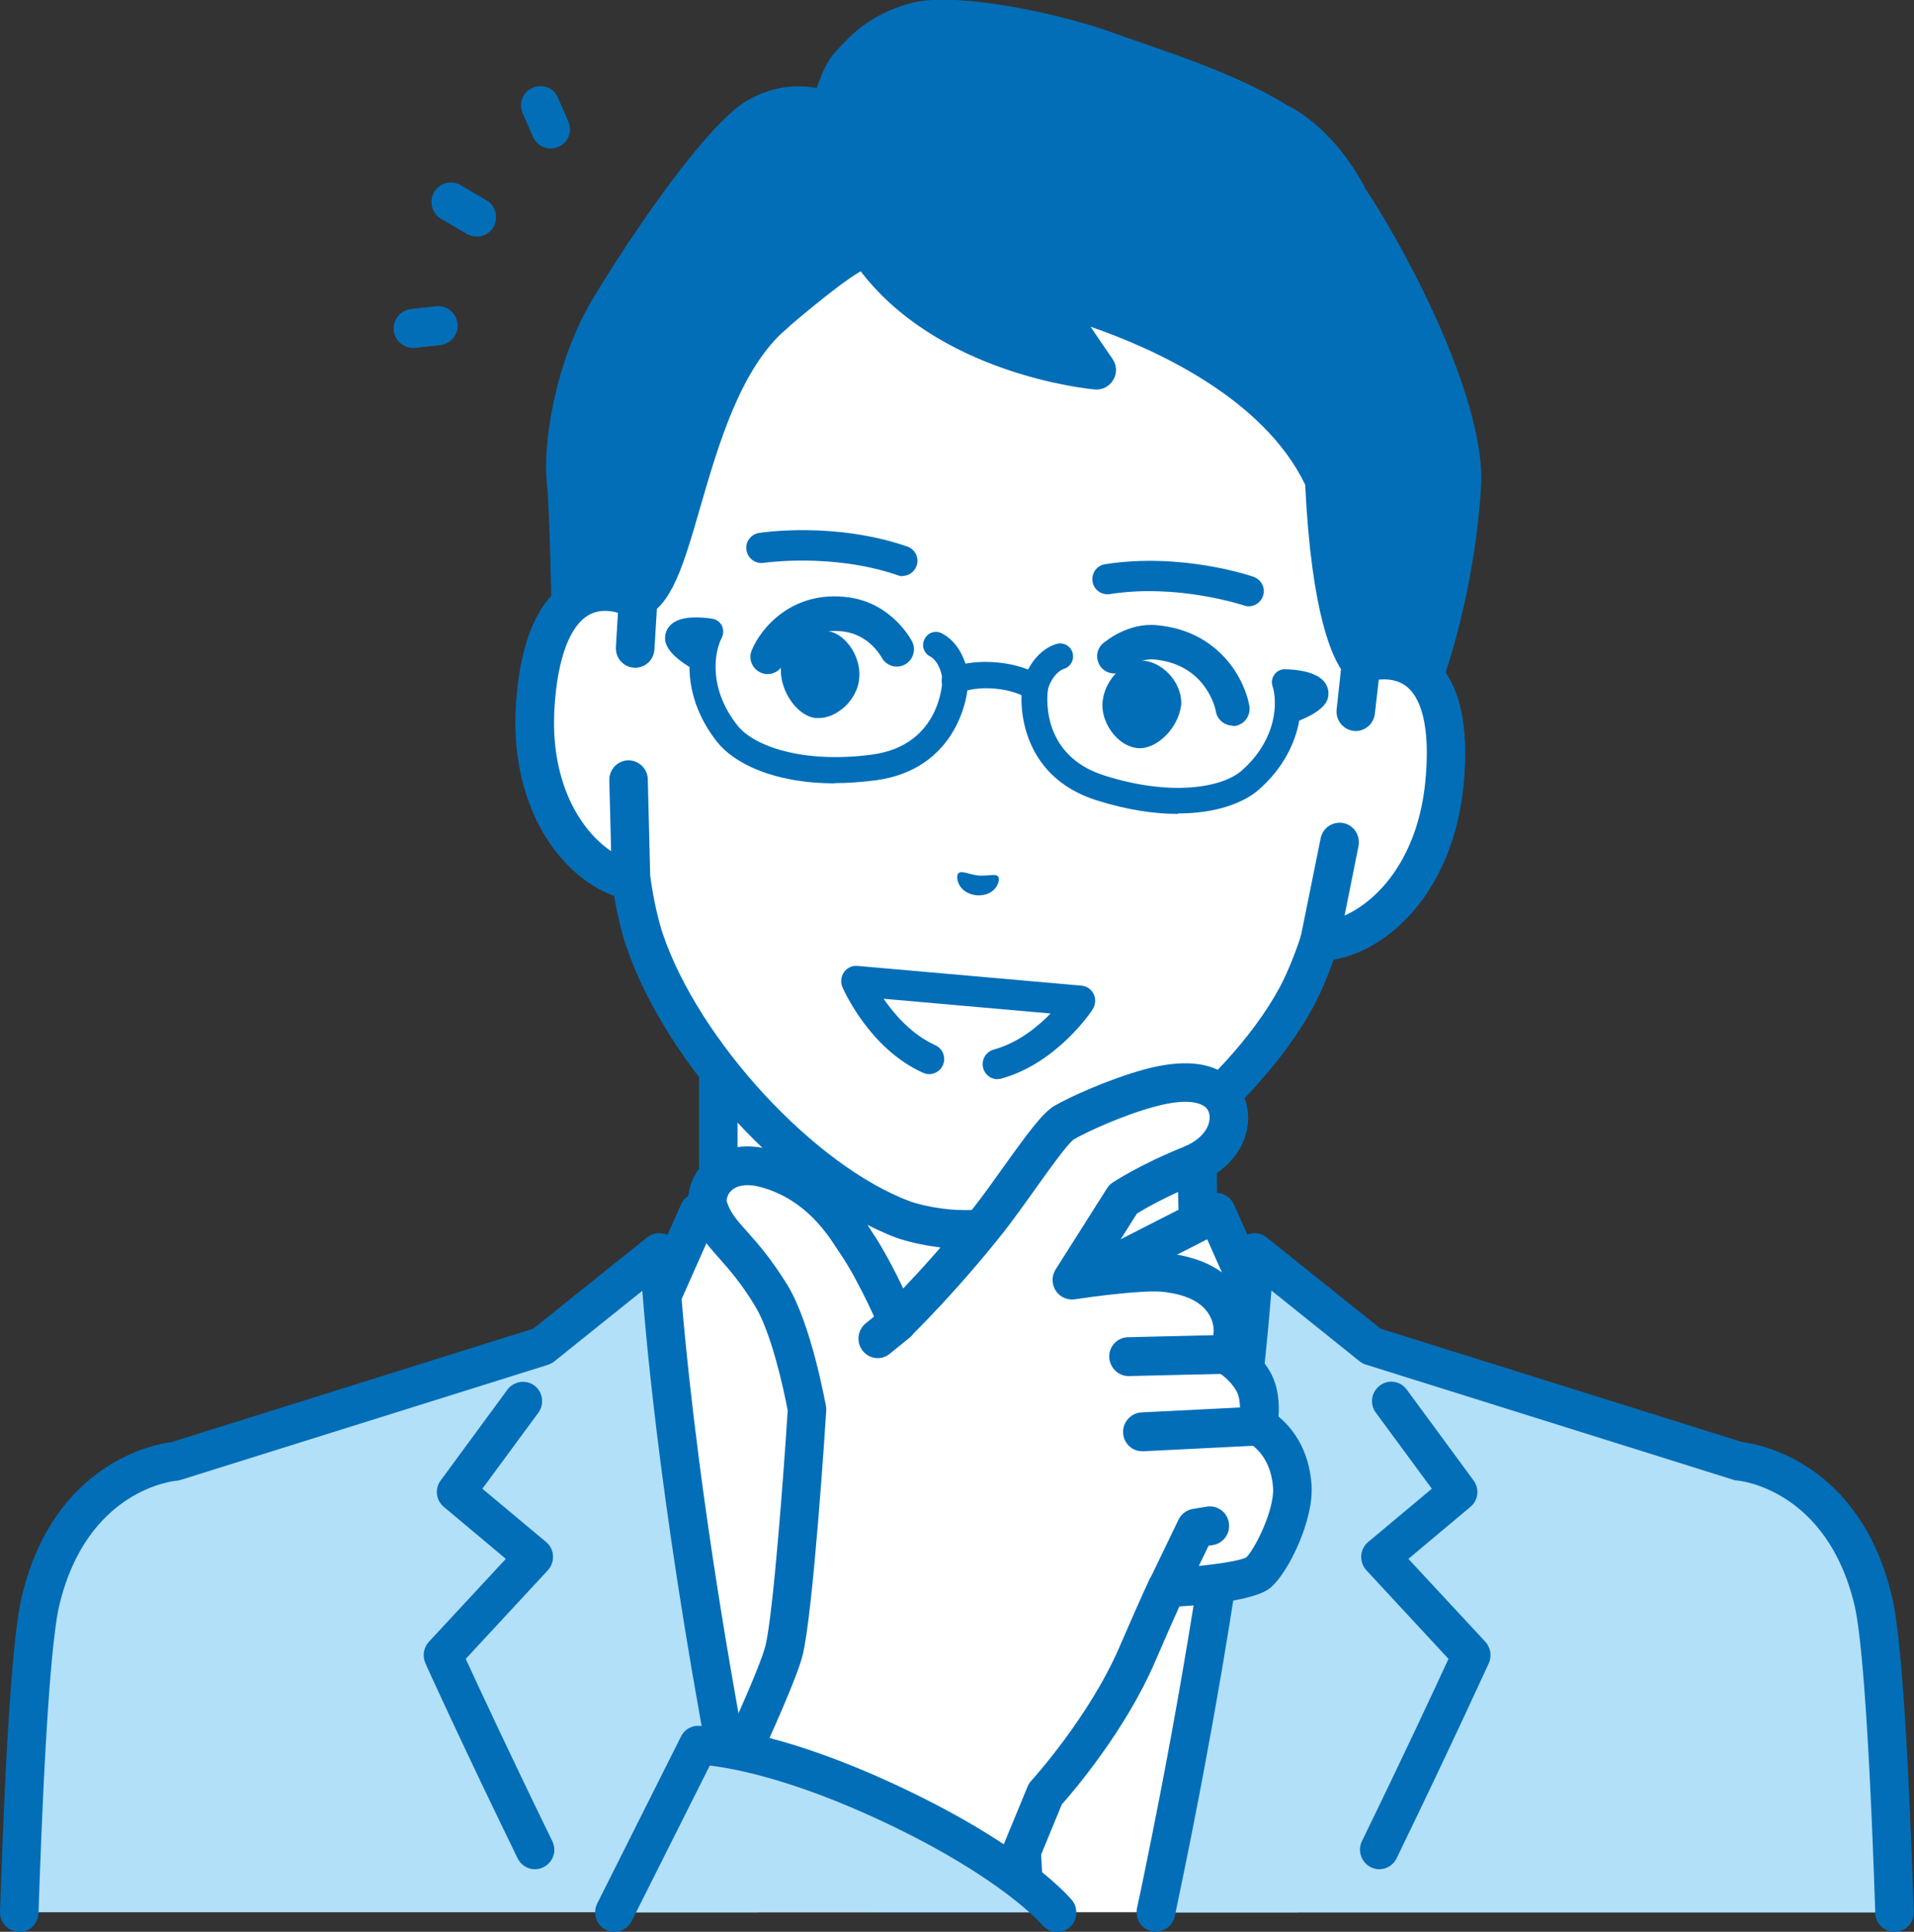 <svg width="110" height="111" viewBox="0 0 110 111" fill="none" xmlns="http://www.w3.org/2000/svg">
<rect x="0" y="0" width="110" height="111" fill="#333333" stroke="none"/>
<g clip-path="url(#clip0_483_3233)">
<path d="M83.325 83.547C74.211 80.086 72.194 77.047 70.623 75.251C69.051 73.454 68.816 72.172 68.816 66.373V48.326L55.053 51.497L41.289 48.326V66.373C41.289 72.172 41.054 73.467 39.482 75.251C37.911 77.047 35.894 80.086 26.78 83.547C17.679 86.995 44.864 103.523 44.864 103.523H65.254C65.254 103.523 92.439 86.995 83.338 83.547H83.325Z" fill="white"/>
<path d="M65.24 104.645C64.861 104.645 64.494 104.447 64.284 104.104C63.97 103.575 64.14 102.888 64.664 102.571C72.901 97.564 84.373 89.003 84.071 85.648C84.058 85.476 84.019 85.001 82.932 84.591C74.329 81.328 71.84 78.395 70.19 76.466C70.046 76.294 69.915 76.149 69.784 75.99C67.899 73.85 67.689 72.146 67.689 66.359V49.727L55.288 52.593C55.131 52.633 54.961 52.633 54.79 52.593L42.389 49.727V66.359C42.389 72.146 42.18 73.85 40.294 75.99C40.163 76.136 40.032 76.294 39.888 76.466C38.238 78.408 35.75 81.328 27.146 84.591C26.059 85.001 26.02 85.476 26.007 85.648C25.706 88.99 37.177 97.564 45.414 102.571C45.938 102.888 46.108 103.575 45.794 104.104C45.48 104.632 44.799 104.804 44.275 104.487C40.765 102.347 23.27 91.395 23.807 85.45C23.886 84.525 24.409 83.257 26.374 82.504C34.44 79.439 36.706 76.77 38.212 75.013C38.356 74.841 38.5 74.669 38.644 74.511C39.901 73.084 40.176 72.212 40.176 66.373V48.34C40.176 47.996 40.333 47.679 40.595 47.468C40.857 47.256 41.197 47.177 41.538 47.256L55.052 50.374L68.567 47.256C68.894 47.177 69.234 47.256 69.509 47.468C69.771 47.679 69.928 47.996 69.928 48.34V66.373C69.928 72.225 70.203 73.084 71.461 74.511C71.605 74.669 71.736 74.841 71.893 75.013C73.399 76.783 75.664 79.439 83.731 82.504C85.695 83.257 86.219 84.512 86.297 85.45C86.834 91.395 69.339 102.347 65.83 104.487C65.646 104.593 65.45 104.645 65.253 104.645H65.24Z" fill="#036EB8"/>
<path d="M69.915 69.675L55.039 77.272L40.163 69.675L37.557 75.555L29.818 82.715C29.818 82.715 31.992 95.358 35.501 109.877H74.564C78.087 95.358 80.248 82.715 80.248 82.715L72.508 75.555L69.902 69.675H69.915Z" fill="white"/>
<path d="M75.18 108.516C75.101 108.516 75.022 108.516 74.957 108.49C74.355 108.358 73.975 107.777 74.093 107.169L79.056 83.111L71.775 76.387C71.657 76.281 71.579 76.162 71.513 76.017L69.379 71.208L55.537 78.276C55.222 78.435 54.856 78.435 54.542 78.276L40.7 71.208L38.565 76.017C38.5 76.162 38.408 76.281 38.303 76.387L31.023 83.111L35.986 107.169C36.117 107.777 35.724 108.358 35.121 108.49C34.532 108.622 33.943 108.226 33.812 107.618L28.718 82.926C28.639 82.543 28.77 82.147 29.058 81.87L36.627 74.868L39.142 69.2C39.259 68.923 39.495 68.711 39.783 68.606C40.071 68.5 40.386 68.526 40.648 68.658L55.026 75.99L69.405 68.658C69.68 68.526 69.994 68.5 70.269 68.606C70.557 68.711 70.78 68.923 70.911 69.2L73.425 74.868L80.994 81.87C81.282 82.134 81.413 82.53 81.334 82.926L76.24 107.618C76.136 108.146 75.677 108.503 75.153 108.503L75.18 108.516Z" fill="#036EB8"/>
<path d="M63.355 91.223C62.988 91.223 62.634 91.038 62.425 90.721L55.039 79.32L47.653 90.721C47.313 91.236 46.632 91.382 46.121 91.051C45.611 90.708 45.466 90.021 45.794 89.505L54.109 76.664C54.319 76.347 54.659 76.162 55.039 76.162C55.419 76.162 55.759 76.347 55.969 76.664L64.284 89.505C64.625 90.021 64.481 90.708 63.957 91.051C63.774 91.17 63.564 91.236 63.355 91.236V91.223Z" fill="#036EB8"/>
<path d="M57.632 91.408L59.413 84.089L55 77.272L50.587 84.089L52.368 91.408C52.368 91.408 50.822 100.18 50.286 104.778C50.207 105.438 50.102 107.261 49.984 109.877H60.002C59.884 107.261 59.78 105.438 59.701 104.778C59.164 100.18 57.619 91.408 57.619 91.408H57.632Z" fill="#036EB8"/>
<path d="M99.904 83.957L78.82 77.351L72.115 71.974C72.115 71.974 71.552 85.067 66.891 107.697C66.746 108.424 66.589 109.164 66.432 109.89H108.9C108.612 101.25 108.206 94.235 107.669 91.989C105.862 84.406 99.904 83.97 99.904 83.97V83.957Z" fill="#B2E0F8"/>
<path d="M66.432 111C66.353 111 66.275 111 66.196 110.974C65.594 110.841 65.214 110.247 65.345 109.639C65.502 108.913 65.659 108.186 65.803 107.459C70.387 85.199 71.002 72.054 71.002 71.921C71.015 71.499 71.264 71.129 71.644 70.957C72.024 70.785 72.469 70.838 72.796 71.102L79.344 76.347L100.126 82.86C101.121 82.979 106.896 84.036 108.73 91.725C109.24 93.839 109.646 99.77 109.987 109.851C110.013 110.472 109.528 110.987 108.913 111C108.298 111.013 107.787 110.538 107.774 109.917C107.368 97.723 106.896 93.575 106.582 92.24C104.998 85.595 100.021 85.08 99.812 85.067C99.733 85.067 99.642 85.04 99.576 85.014L78.493 78.408C78.362 78.368 78.244 78.302 78.126 78.21L73.071 74.154C72.705 78.765 71.526 90.628 67.977 107.895C67.82 108.622 67.676 109.362 67.519 110.102C67.401 110.63 66.943 110.987 66.432 110.987V111Z" fill="#036EB8"/>
<path d="M79.265 107.407C79.095 107.407 78.938 107.367 78.781 107.288C78.231 107.01 78.008 106.35 78.27 105.795C80.745 100.722 82.552 96.825 83.246 95.318L78.532 90.232C78.323 90.007 78.218 89.704 78.231 89.4C78.244 89.096 78.388 88.805 78.624 88.607L82.29 85.542L79.069 81.169C78.702 80.68 78.807 79.98 79.305 79.61C79.802 79.24 80.483 79.346 80.85 79.848L84.687 85.067C85.04 85.542 84.962 86.216 84.504 86.586L80.942 89.572L85.368 94.341C85.669 94.671 85.748 95.16 85.564 95.569C85.538 95.609 83.443 100.233 80.261 106.786C80.064 107.182 79.671 107.407 79.265 107.407Z" fill="#036EB8"/>
<path d="M37.885 71.974L31.18 77.351L10.097 83.957C10.097 83.957 4.151 84.393 2.331 91.976C1.794 94.222 1.401 101.237 1.1 109.877H43.568C43.411 109.15 43.254 108.411 43.11 107.684C38.461 85.067 37.885 71.961 37.885 71.961V71.974Z" fill="#B2E0F8"/>
<path d="M1.113 111C1.113 111 1.087 111 1.074 111C0.458 110.974 -0.013 110.458 -0 109.851C0.34 99.77 0.746 93.839 1.257 91.725C3.09 84.049 8.865 82.992 9.86 82.86L30.643 76.347L37.19 71.102C37.518 70.838 37.963 70.785 38.343 70.957C38.722 71.129 38.971 71.499 38.984 71.921C38.984 72.054 39.6 85.212 44.183 107.459C44.301 108.067 43.921 108.662 43.319 108.781C42.716 108.899 42.14 108.516 42.009 107.909C38.461 90.642 37.269 78.778 36.915 74.167L31.86 78.223C31.756 78.316 31.625 78.368 31.494 78.421L10.411 85.027C10.332 85.053 10.253 85.067 10.175 85.08C9.965 85.093 4.989 85.595 3.405 92.253C3.09 93.588 2.619 97.736 2.213 109.93C2.187 110.538 1.702 111.013 1.113 111.013V111Z" fill="#036EB8"/>
<path d="M30.747 107.407C30.341 107.407 29.949 107.182 29.752 106.786C26.557 100.233 24.462 95.622 24.449 95.569C24.265 95.16 24.344 94.671 24.645 94.341L29.071 89.572L25.509 86.586C25.051 86.203 24.972 85.542 25.326 85.067L29.163 79.848C29.529 79.359 30.224 79.254 30.708 79.61C31.206 79.98 31.297 80.68 30.944 81.169L27.722 85.542L31.389 88.607C31.625 88.805 31.769 89.096 31.782 89.4C31.795 89.704 31.69 90.007 31.481 90.232L26.766 95.318C27.46 96.825 29.268 100.722 31.743 105.795C32.018 106.35 31.782 107.023 31.232 107.288C31.075 107.367 30.904 107.407 30.747 107.407Z" fill="#036EB8"/>
<path d="M36.667 34.441L37.596 23.661C37.871 20.557 38.906 17.558 40.621 14.955C43.908 10.001 50.168 4.439 60.042 5.271H60.212C70.073 6.196 75.284 12.762 77.668 18.218C78.912 21.072 79.423 24.203 79.148 27.321L78.218 38.101C80.588 37.427 83.692 38.273 82.998 45.063C82.382 51.074 78.506 53.981 75.821 54.086C75.455 55.209 75.023 56.306 74.512 57.27C71.225 63.308 63.184 69.425 57.043 70.534C57.043 70.534 55.943 70.719 54.463 70.6C52.983 70.468 51.936 70.085 51.936 70.085C46.082 67.918 39.207 60.494 37.007 53.968C36.667 52.924 36.431 51.775 36.274 50.599C33.655 50.031 30.342 46.49 30.761 40.466C31.245 33.662 34.441 33.371 36.667 34.441Z" fill="white"/>
<path d="M55.511 71.763C55.17 71.763 54.778 71.75 54.372 71.71C52.761 71.565 51.622 71.155 51.569 71.142C45.414 68.856 38.278 61.168 35.973 54.324C35.698 53.479 35.475 52.528 35.292 51.471C32.136 50.321 29.255 46.265 29.661 40.386C29.91 36.793 30.944 34.441 32.699 33.411C33.59 32.896 34.611 32.737 35.685 32.949L36.497 23.569C36.785 20.266 37.898 17.082 39.705 14.347C42.494 10.146 48.858 3.224 60.133 4.175H60.317C71.592 5.232 76.66 13.158 78.689 17.795C79.999 20.808 80.549 24.137 80.261 27.44L79.449 36.819C80.536 36.793 81.531 37.136 82.304 37.797C83.862 39.118 84.465 41.615 84.098 45.209C83.495 51.074 79.947 54.562 76.647 55.143C76.293 56.147 75.9 57.046 75.494 57.825C72.037 64.166 63.682 70.495 57.239 71.657C57.2 71.657 56.519 71.776 55.511 71.776V71.763ZM34.781 35.089C34.454 35.089 34.126 35.155 33.825 35.34C32.764 35.961 32.07 37.81 31.887 40.545C31.507 45.948 34.375 49.04 36.523 49.515C36.981 49.608 37.322 49.991 37.387 50.453C37.557 51.656 37.793 52.726 38.081 53.624C40.163 59.794 46.829 67.007 52.329 69.041C52.329 69.041 53.272 69.372 54.568 69.491C55.864 69.609 56.847 69.438 56.86 69.438C62.635 68.394 70.426 62.462 73.543 56.742C73.975 55.923 74.394 54.906 74.774 53.756C74.918 53.307 75.324 53.003 75.782 52.99C77.982 52.911 81.335 50.361 81.898 44.971C82.173 42.236 81.819 40.307 80.876 39.501C80.13 38.867 79.082 39.039 78.519 39.197C78.166 39.303 77.799 39.211 77.511 38.986C77.236 38.748 77.079 38.392 77.118 38.035L78.048 27.255C78.297 24.322 77.825 21.376 76.66 18.707C74.84 14.532 70.256 7.372 60.12 6.434H59.95C49.815 5.575 44.066 11.811 41.551 15.616C39.941 18.033 38.959 20.86 38.71 23.793L37.78 34.574C37.754 34.944 37.544 35.261 37.23 35.446C36.916 35.63 36.523 35.644 36.195 35.485C35.868 35.327 35.344 35.128 34.781 35.128V35.089Z" fill="#036EB8"/>
<path d="M44.458 18.073C39.364 22.406 39.102 33.464 36.588 34.441C34.074 35.406 33.916 38.141 33.916 38.141L32.79 34.851C32.79 34.851 32.712 29.316 32.515 27.664C32.306 25.801 32.882 21.31 35.017 17.756C37.911 12.921 41.774 7.755 43.502 6.764C45.846 5.417 47.745 6.513 47.745 6.513C47.745 6.513 48.072 4.571 48.845 3.739C49.618 2.906 50.495 1.863 52.63 1.281C54.764 0.687 60.395 1.797 63.59 2.946C66.484 3.99 70.439 5.179 73.438 7.042C76.07 8.363 77.498 11.401 77.498 11.401C80.653 16.157 84.255 23.899 84.006 27.915C83.6 34.27 81.74 39.092 81.74 39.092L79.527 41.879L78.218 38.114C78.218 38.114 76.541 36.886 76.096 27.572C72.43 19.566 59.989 16.805 59.989 16.805L63.027 21.27C63.027 21.27 54.45 20.517 50.194 14.73C50.194 14.73 50.05 15.219 49.461 15.589C48.02 16.421 44.982 19.077 44.982 19.077L44.445 18.086L44.458 18.073Z" fill="#036EB8"/>
<path d="M79.527 42.989C79.527 42.989 79.397 42.989 79.344 42.976C78.951 42.91 78.624 42.633 78.48 42.249L77.249 38.696C76.581 37.863 75.376 35.34 75.01 27.849C72.613 22.882 66.393 20.055 62.674 18.773L63.944 20.636C64.193 20.993 64.206 21.455 63.983 21.825C63.761 22.195 63.355 22.419 62.936 22.38C62.569 22.353 53.822 21.508 49.317 15.391C48.95 14.902 49.055 14.202 49.539 13.832C50.037 13.462 50.718 13.568 51.085 14.057C53.612 17.505 57.894 19.037 60.618 19.698L59.086 17.439C58.824 17.056 58.824 16.567 59.086 16.184C59.335 15.801 59.793 15.616 60.238 15.721C60.762 15.84 73.255 18.694 77.105 27.109C77.17 27.241 77.197 27.387 77.21 27.519C77.576 35.34 78.847 37.123 78.964 37.269C79.108 37.388 79.213 37.559 79.279 37.731L79.933 39.594L80.785 38.511C81.099 37.652 82.566 33.292 82.919 27.81C83.142 24.256 79.816 16.831 76.594 11.996C76.568 11.956 76.542 11.903 76.516 11.851C76.516 11.824 75.232 9.182 73.019 8.046C72.967 8.019 72.914 7.993 72.862 7.966C70.492 6.5 67.493 5.456 64.848 4.545C64.285 4.347 63.735 4.162 63.224 3.977C60.055 2.841 54.673 1.863 52.931 2.339C51.202 2.814 50.482 3.607 49.775 4.36L49.657 4.479C49.291 4.875 48.95 6.011 48.845 6.672C48.78 7.028 48.557 7.332 48.23 7.491C47.902 7.649 47.523 7.636 47.208 7.451C47.169 7.425 45.794 6.711 44.052 7.702C42.625 8.521 38.932 13.37 35.973 18.311C33.851 21.851 33.471 26.119 33.629 27.519C33.799 29.052 33.891 33.649 33.904 34.64L34.022 34.97C34.519 34.336 35.213 33.755 36.208 33.371C36.798 33.12 37.583 30.359 38.12 28.536C39.233 24.679 40.621 19.87 43.764 17.201C44.236 16.805 44.93 16.858 45.323 17.333C45.715 17.809 45.663 18.509 45.192 18.905C42.56 21.151 41.276 25.59 40.242 29.157C39.286 32.46 38.605 34.838 36.994 35.459C35.174 36.159 35.043 38.154 35.043 38.18C35.017 38.709 34.611 39.145 34.087 39.224C33.563 39.303 33.066 38.986 32.882 38.484L31.756 35.195C31.717 35.076 31.691 34.97 31.691 34.851C31.691 34.798 31.599 29.342 31.429 27.77C31.193 25.603 31.848 20.874 34.074 17.161C36.392 13.304 40.661 7.081 42.952 5.773C44.537 4.862 45.964 4.875 46.947 5.06C47.169 4.36 47.51 3.514 48.033 2.959L48.138 2.841C48.924 1.995 49.998 0.832 52.329 0.185C54.856 -0.515 60.801 0.74 63.957 1.876C64.468 2.061 65.005 2.246 65.568 2.444C68.161 3.343 71.382 4.452 73.936 6.024C76.66 7.398 78.192 10.292 78.467 10.833C81.217 14.995 85.407 23.265 85.119 27.968C84.713 34.415 82.867 39.277 82.788 39.488C82.749 39.594 82.697 39.7 82.618 39.779L80.405 42.566C80.195 42.831 79.868 42.989 79.54 42.989H79.527Z" fill="#036EB8"/>
<path d="M78.218 38.114L77.903 40.889L76.96 48.392L75.808 54.086C78.493 53.981 82.356 51.074 82.984 45.063C83.678 38.273 80.588 37.427 78.204 38.101L78.218 38.114Z" fill="white"/>
<path d="M75.821 55.209C75.494 55.209 75.193 55.064 74.983 54.813C74.76 54.549 74.669 54.205 74.747 53.862L75.9 48.168C76.018 47.56 76.607 47.177 77.209 47.296C77.812 47.415 78.192 48.009 78.074 48.617L77.275 52.607C79.265 51.722 81.478 49.238 81.91 44.958C82.186 42.223 81.832 40.294 80.889 39.488C80.391 39.065 79.776 38.999 79.239 39.052L79.016 41.007C78.951 41.615 78.401 42.064 77.799 41.998C77.196 41.932 76.751 41.377 76.817 40.77L77.118 37.995C77.17 37.546 77.484 37.163 77.916 37.044C79.606 36.569 81.164 36.833 82.303 37.784C83.862 39.105 84.464 41.602 84.097 45.195C83.443 51.523 79.37 55.09 75.861 55.209C75.847 55.209 75.834 55.209 75.821 55.209Z" fill="#036EB8"/>
<path d="M30.774 40.466C30.355 46.49 33.668 50.031 36.287 50.599L36.143 44.786L36.51 37.229L36.68 34.441C34.454 33.358 31.258 33.649 30.774 40.466Z" fill="white"/>
<path d="M36.287 51.722C36.209 51.722 36.13 51.722 36.051 51.695C32.62 50.955 29.216 46.741 29.674 40.386C29.923 36.793 30.957 34.441 32.712 33.411C33.995 32.658 35.567 32.671 37.151 33.451C37.557 33.649 37.806 34.072 37.78 34.534L37.61 37.322C37.57 37.942 37.047 38.405 36.431 38.365C35.816 38.325 35.357 37.797 35.397 37.176L35.514 35.208C35.004 35.062 34.375 35.023 33.812 35.353C32.751 35.974 32.057 37.824 31.874 40.558C31.573 44.852 33.314 47.692 35.122 48.908L35.017 44.839C35.004 44.218 35.488 43.703 36.091 43.689C36.706 43.676 37.217 44.165 37.23 44.773L37.374 50.586C37.374 50.929 37.23 51.259 36.968 51.471C36.772 51.642 36.523 51.722 36.261 51.722H36.287Z" fill="#036EB8"/>
<path d="M51.87 33.107C51.778 33.107 51.687 33.094 51.595 33.054C47.824 31.759 43.921 32.341 43.882 32.341C43.411 32.407 42.978 32.09 42.9 31.614C42.821 31.139 43.149 30.703 43.62 30.623C43.79 30.597 47.955 29.963 52.145 31.403C52.59 31.561 52.839 32.05 52.682 32.499C52.564 32.856 52.224 33.094 51.87 33.094V33.107Z" fill="#036EB8"/>
<path d="M71.762 34.838C71.67 34.838 71.578 34.825 71.487 34.785C71.447 34.785 67.715 33.517 63.774 34.138C63.302 34.204 62.857 33.887 62.791 33.411C62.713 32.935 63.04 32.486 63.512 32.42C67.885 31.733 71.879 33.081 72.05 33.147C72.495 33.305 72.744 33.794 72.587 34.243C72.469 34.6 72.128 34.838 71.775 34.838H71.762Z" fill="#036EB8"/>
<path d="M55.092 50.176C55.262 50.004 55.668 50.242 56.231 50.308C56.794 50.348 57.239 50.176 57.37 50.374C57.514 50.572 57.252 51.51 56.126 51.444C55.013 51.312 54.908 50.348 55.079 50.176H55.092Z" fill="#036EB8"/>
<path d="M53.416 60.85L57.331 61.154C60.251 60.349 62.098 57.521 62.098 57.521L49.212 56.385C49.212 56.385 50.587 59.582 53.402 60.864L53.416 60.85Z" fill="white"/>
<path d="M57.331 62.013C56.951 62.013 56.611 61.762 56.506 61.379C56.375 60.917 56.65 60.441 57.108 60.309C58.509 59.926 59.636 59.001 60.382 58.235L50.783 57.389C51.412 58.301 52.407 59.45 53.756 60.058C54.188 60.256 54.384 60.771 54.188 61.207C53.992 61.643 53.481 61.841 53.049 61.643C49.945 60.243 48.478 56.861 48.413 56.715C48.295 56.438 48.334 56.108 48.505 55.857C48.688 55.606 48.976 55.474 49.277 55.5L62.163 56.636C62.464 56.663 62.726 56.848 62.857 57.125C62.988 57.402 62.962 57.719 62.805 57.984C62.726 58.116 60.749 61.088 57.553 61.974C57.475 62 57.396 62 57.331 62V62.013Z" fill="#036EB8"/>
<path d="M45.742 36.872C46.252 36.423 46.868 36.199 47.431 36.238C47.863 36.264 48.308 36.502 48.662 36.899C49.173 37.453 49.448 38.246 49.382 38.973C49.33 39.633 48.95 40.307 48.374 40.756C47.916 41.113 47.418 41.285 46.933 41.258C46.92 41.258 46.894 41.258 46.881 41.258C45.846 41.153 44.851 39.766 44.877 38.471C44.877 37.929 45.205 37.335 45.716 36.886L45.742 36.872Z" fill="#036EB8"/>
<path d="M44.118 38.735C43.987 38.735 43.869 38.709 43.738 38.656C43.24 38.444 42.992 37.876 43.201 37.374C43.699 36.133 45.506 33.887 48.767 34.322C51.281 34.666 52.368 36.767 52.42 36.859C52.669 37.348 52.472 37.942 51.988 38.193C51.503 38.444 50.914 38.246 50.665 37.771C50.626 37.705 49.958 36.489 48.505 36.291C46.003 35.961 45.113 37.903 45.021 38.127C44.864 38.511 44.497 38.735 44.105 38.735H44.118Z" fill="#036EB8"/>
<path d="M67.336 38.894C66.904 38.365 66.341 38.035 65.777 37.969C65.345 37.916 64.874 38.075 64.442 38.405C63.852 38.867 63.433 39.594 63.368 40.32C63.302 40.981 63.564 41.708 64.049 42.249C64.429 42.685 64.9 42.936 65.371 42.989C65.385 42.989 65.411 42.989 65.424 42.989C66.471 43.055 67.676 41.879 67.873 40.585C67.951 40.043 67.742 39.409 67.323 38.88L67.336 38.894Z" fill="#036EB8"/>
<path d="M70.845 41.694C70.374 41.694 69.955 41.351 69.876 40.875C69.863 40.77 69.339 38.154 66.301 37.89C65.463 37.824 64.69 38.458 64.677 38.471C64.258 38.814 63.643 38.761 63.289 38.352C62.936 37.929 62.988 37.308 63.394 36.965C63.538 36.846 64.821 35.776 66.458 35.921C70.112 36.238 71.552 39.092 71.801 40.558C71.893 41.1 71.539 41.615 71.002 41.708C70.95 41.708 70.884 41.721 70.832 41.721L70.845 41.694Z" fill="#036EB8"/>
<path d="M59.492 40.267C59.348 40.267 59.191 40.228 59.06 40.122C59.06 40.122 58.392 39.673 57.161 39.567C55.93 39.462 55.197 39.792 55.184 39.792C54.817 39.964 54.372 39.792 54.188 39.422C54.018 39.052 54.175 38.603 54.542 38.418C54.647 38.365 55.642 37.916 57.279 38.061C58.916 38.207 59.819 38.828 59.911 38.894C60.251 39.131 60.33 39.607 60.081 39.95C59.937 40.162 59.701 40.267 59.466 40.267H59.492Z" fill="#036EB8"/>
<path d="M67.689 46.767C66.353 46.767 64.795 46.543 63.027 45.988C58.549 44.574 58.549 40.334 58.784 39.277C58.994 38.378 59.675 37.322 60.709 37.004C61.102 36.886 61.508 37.097 61.639 37.493C61.757 37.89 61.547 38.299 61.155 38.431C60.67 38.59 60.316 39.224 60.225 39.62C60.225 39.66 59.623 43.346 63.472 44.561C67.296 45.777 70.23 45.261 71.356 44.284C73.412 42.474 73.425 40.32 73.137 39.435C73.058 39.211 73.097 38.96 73.242 38.761C73.385 38.563 73.608 38.444 73.844 38.458C74.459 38.458 75.572 38.577 76.07 39.131C76.266 39.356 76.371 39.633 76.345 39.924C76.332 40.149 76.266 40.77 74.669 41.404C74.433 42.738 73.713 44.178 72.338 45.38C71.487 46.12 69.915 46.741 67.702 46.741L67.689 46.767Z" fill="#036EB8"/>
<path d="M47.968 45.01C44.432 45.01 42.18 43.835 41.237 42.659C40.084 41.219 39.626 39.673 39.626 38.326C38.146 37.414 38.212 36.78 38.225 36.569C38.251 36.278 38.395 36.014 38.631 35.829C39.207 35.366 40.32 35.459 40.936 35.551C41.171 35.591 41.381 35.736 41.486 35.947C41.59 36.159 41.59 36.423 41.486 36.635C41.053 37.454 40.687 39.567 42.402 41.708C43.332 42.87 46.135 43.887 50.115 43.359C54.109 42.831 54.162 39.092 54.162 39.052C54.136 38.643 53.9 37.956 53.455 37.718C53.088 37.533 52.944 37.084 53.14 36.714C53.324 36.344 53.769 36.199 54.136 36.397C55.105 36.899 55.589 38.061 55.642 38.973C55.694 40.056 54.974 44.218 50.312 44.839C49.487 44.944 48.714 44.997 47.994 44.997L47.968 45.01Z" fill="#036EB8"/>
<path d="M27.395 13.594C27.212 13.594 27.015 13.541 26.845 13.449L25.352 12.577C24.828 12.273 24.645 11.586 24.946 11.045C25.247 10.516 25.928 10.331 26.465 10.635L27.958 11.507C28.482 11.811 28.665 12.498 28.364 13.039C28.155 13.396 27.788 13.594 27.408 13.594H27.395Z" fill="#036EB8"/>
<path d="M31.651 8.534C31.219 8.534 30.813 8.283 30.63 7.861L30.041 6.513C29.792 5.945 30.041 5.285 30.617 5.047C31.18 4.796 31.834 5.047 32.07 5.628L32.66 6.976C32.908 7.544 32.66 8.204 32.083 8.442C31.939 8.508 31.795 8.534 31.638 8.534H31.651Z" fill="#036EB8"/>
<path d="M23.729 19.988C23.179 19.988 22.694 19.566 22.629 18.998C22.563 18.39 22.995 17.835 23.611 17.756L25.064 17.597C25.667 17.531 26.217 17.967 26.295 18.588C26.361 19.196 25.929 19.751 25.313 19.83L23.86 19.988C23.86 19.988 23.781 19.988 23.729 19.988Z" fill="#036EB8"/>
<path d="M72.286 81.949C72.286 81.949 72.613 80.456 72.037 79.412C71.461 78.368 70.452 77.827 70.452 77.827C70.452 77.827 71.264 76.783 70.609 75.317C69.968 73.85 68.475 73.322 67.008 73.15C65.542 72.978 61.6 73.586 61.6 73.586L64.546 68.936C64.546 68.936 65.908 68.011 68.436 66.981C70.662 66.069 71.068 64.074 70.204 63.017C69.719 62.423 68.593 61.855 66.039 62.555C64.101 63.083 61.94 64.087 61.155 64.537C60.369 64.986 58.313 68.222 56.833 70.085C54.109 73.533 51.569 75.99 51.569 75.99C51.569 75.99 50.364 73.15 49.173 71.393C48.714 70.719 47.287 68.103 44.118 67.179C41.486 66.412 40.346 68.302 40.713 69.425C41.263 71.102 42.546 71.552 44.314 74.471C45.584 76.572 46.37 81.024 46.37 81.024C46.37 81.024 45.637 92.544 45.048 94.896C44.445 97.247 38.998 108.397 38.998 108.397H57.881L60.068 103.1C60.068 103.1 63.512 99.335 65.345 95.067C66.733 91.857 67.048 91.263 67.048 91.263C67.048 91.263 71.539 91.038 72.286 90.404C73.045 89.77 74.368 87.075 74.25 85.423C74.067 82.794 72.26 81.949 72.26 81.949H72.286Z" fill="white"/>
<path d="M57.894 109.507C57.75 109.507 57.606 109.481 57.475 109.415C56.912 109.177 56.65 108.529 56.873 107.948L59.059 102.65C59.112 102.532 59.177 102.413 59.269 102.32C59.308 102.281 62.621 98.634 64.35 94.605C65.712 91.448 66.052 90.787 66.078 90.721C66.262 90.377 66.615 90.153 66.995 90.126C68.828 90.034 71.107 89.756 71.618 89.492C72.102 89.043 73.255 86.757 73.163 85.476C73.032 83.587 71.84 82.953 71.788 82.926C71.343 82.689 71.081 82.173 71.199 81.684C71.264 81.407 71.356 80.469 71.068 79.941C70.662 79.214 69.942 78.804 69.928 78.791C69.64 78.633 69.431 78.355 69.365 78.038C69.3 77.708 69.365 77.378 69.575 77.113C69.601 77.074 69.942 76.545 69.601 75.753C69.221 74.907 68.331 74.405 66.877 74.233C65.79 74.101 62.818 74.498 61.77 74.656C61.338 74.722 60.906 74.524 60.67 74.154C60.434 73.784 60.434 73.309 60.67 72.939L63.617 68.288C63.695 68.156 63.8 68.05 63.931 67.958C63.996 67.918 65.424 66.954 68.03 65.897C68.815 65.58 69.339 65.065 69.483 64.497C69.562 64.18 69.509 63.889 69.352 63.691C69.208 63.519 68.553 62.977 66.327 63.598C64.481 64.1 62.399 65.065 61.705 65.474C61.351 65.725 60.212 67.311 59.465 68.368C58.876 69.2 58.248 70.059 57.711 70.759C54.974 74.22 52.459 76.664 52.355 76.77C52.093 77.021 51.726 77.14 51.359 77.061C51.006 76.981 50.705 76.743 50.561 76.4C50.561 76.374 49.395 73.639 48.269 72.001C48.217 71.935 48.164 71.842 48.099 71.75C47.562 70.917 46.305 68.949 43.816 68.236C43.005 67.998 42.35 68.077 41.996 68.447C41.787 68.671 41.748 68.936 41.774 69.055C41.983 69.702 42.35 70.112 42.952 70.785C43.581 71.485 44.353 72.371 45.27 73.863C46.632 76.123 47.431 80.614 47.47 80.799C47.483 80.892 47.496 80.971 47.483 81.064C47.457 81.539 46.737 92.716 46.121 95.133C45.519 97.525 40.556 107.697 39.993 108.86C39.718 109.415 39.063 109.639 38.513 109.362C37.963 109.084 37.74 108.424 38.015 107.869C39.521 104.791 43.528 96.415 43.987 94.579C44.445 92.755 45.061 84.327 45.27 81.05C45.034 79.769 44.314 76.532 43.384 75.026C42.586 73.705 41.905 72.952 41.315 72.278C40.634 71.512 40.045 70.838 39.678 69.755C39.364 68.804 39.652 67.681 40.399 66.901C41.342 65.91 42.808 65.62 44.432 66.095C47.706 67.046 49.343 69.583 49.958 70.534C50.011 70.614 50.05 70.68 50.089 70.746C50.77 71.75 51.438 73.044 51.909 74.035C52.892 73.005 54.398 71.353 55.969 69.372C56.48 68.724 57.082 67.879 57.658 67.073C59.086 65.078 59.924 63.942 60.592 63.545C61.495 63.017 63.761 62 65.738 61.458C68.868 60.599 70.347 61.432 71.055 62.291C71.67 63.044 71.88 64.061 71.631 65.065C71.317 66.333 70.295 67.403 68.855 67.998C66.995 68.751 65.79 69.451 65.345 69.728L63.813 72.146C65.005 72.014 66.34 71.921 67.139 72.014C69.405 72.291 70.911 73.243 71.631 74.841C72.063 75.819 72.037 76.73 71.84 77.43C72.22 77.761 72.665 78.236 73.006 78.844C73.49 79.703 73.53 80.72 73.477 81.394C74.198 81.988 75.232 83.204 75.376 85.317C75.52 87.339 74.027 90.404 73.006 91.236C72.233 91.883 69.863 92.174 67.781 92.306C67.545 92.821 67.113 93.786 66.38 95.49C64.677 99.44 61.705 102.915 61.024 103.681L58.915 108.794C58.732 109.216 58.326 109.481 57.894 109.481V109.507Z" fill="#036EB8"/>
<path d="M64.861 79.069C64.258 79.069 63.774 78.58 63.748 77.972C63.735 77.351 64.219 76.849 64.835 76.836L70.426 76.704C71.029 76.691 71.54 77.18 71.553 77.8C71.566 78.421 71.081 78.923 70.466 78.937L64.874 79.069C64.874 79.069 64.861 79.069 64.848 79.069H64.861Z" fill="#036EB8"/>
<path d="M65.647 83.389C65.057 83.389 64.573 82.926 64.546 82.332C64.52 81.711 64.992 81.196 65.594 81.156L72.22 80.826C72.836 80.799 73.347 81.275 73.386 81.883C73.412 82.504 72.941 83.019 72.338 83.058L65.712 83.389C65.712 83.389 65.673 83.389 65.659 83.389H65.647Z" fill="#036EB8"/>
<path d="M67.061 92.372C66.903 92.372 66.733 92.333 66.576 92.267C66.026 92.002 65.79 91.329 66.065 90.774L67.728 87.326C67.886 86.995 68.187 86.771 68.54 86.705L69.352 86.573C69.955 86.467 70.531 86.89 70.623 87.497C70.727 88.105 70.308 88.686 69.706 88.779L69.457 88.819L68.043 91.751C67.846 92.148 67.454 92.385 67.048 92.385L67.061 92.372Z" fill="#036EB8"/>
<path d="M50.443 78.038C50.116 78.038 49.801 77.893 49.579 77.615C49.199 77.14 49.278 76.426 49.749 76.043L50.888 75.118C51.36 74.735 52.067 74.815 52.447 75.29C52.826 75.766 52.748 76.479 52.276 76.862L51.137 77.787C50.928 77.959 50.692 78.038 50.443 78.038Z" fill="#036EB8"/>
<path d="M51.242 103.668C44 100.259 40.137 100.273 40.137 100.273L35.318 109.877H60.762C60.762 109.877 58.496 107.063 51.255 103.655L51.242 103.668Z" fill="#B2E0F8"/>
<path d="M35.305 111C35.135 111 34.964 110.96 34.807 110.881C34.257 110.604 34.048 109.93 34.323 109.375L39.142 99.771C39.325 99.401 39.705 99.163 40.124 99.163C40.281 99.176 44.328 99.189 51.713 102.664C59.099 106.138 61.508 109.071 61.613 109.19C61.993 109.666 61.928 110.379 61.456 110.762C60.985 111.145 60.291 111.079 59.898 110.604C59.858 110.564 57.593 107.895 50.783 104.685C45.558 102.228 42.141 101.607 40.792 101.448L36.3 110.392C36.104 110.775 35.711 111 35.318 111H35.305Z" fill="#036EB8"/>
</g>
<defs>
<clipPath id="clip0_483_3233">
<rect width="110" height="111" fill="white"/>
</clipPath>
</defs>
</svg>
